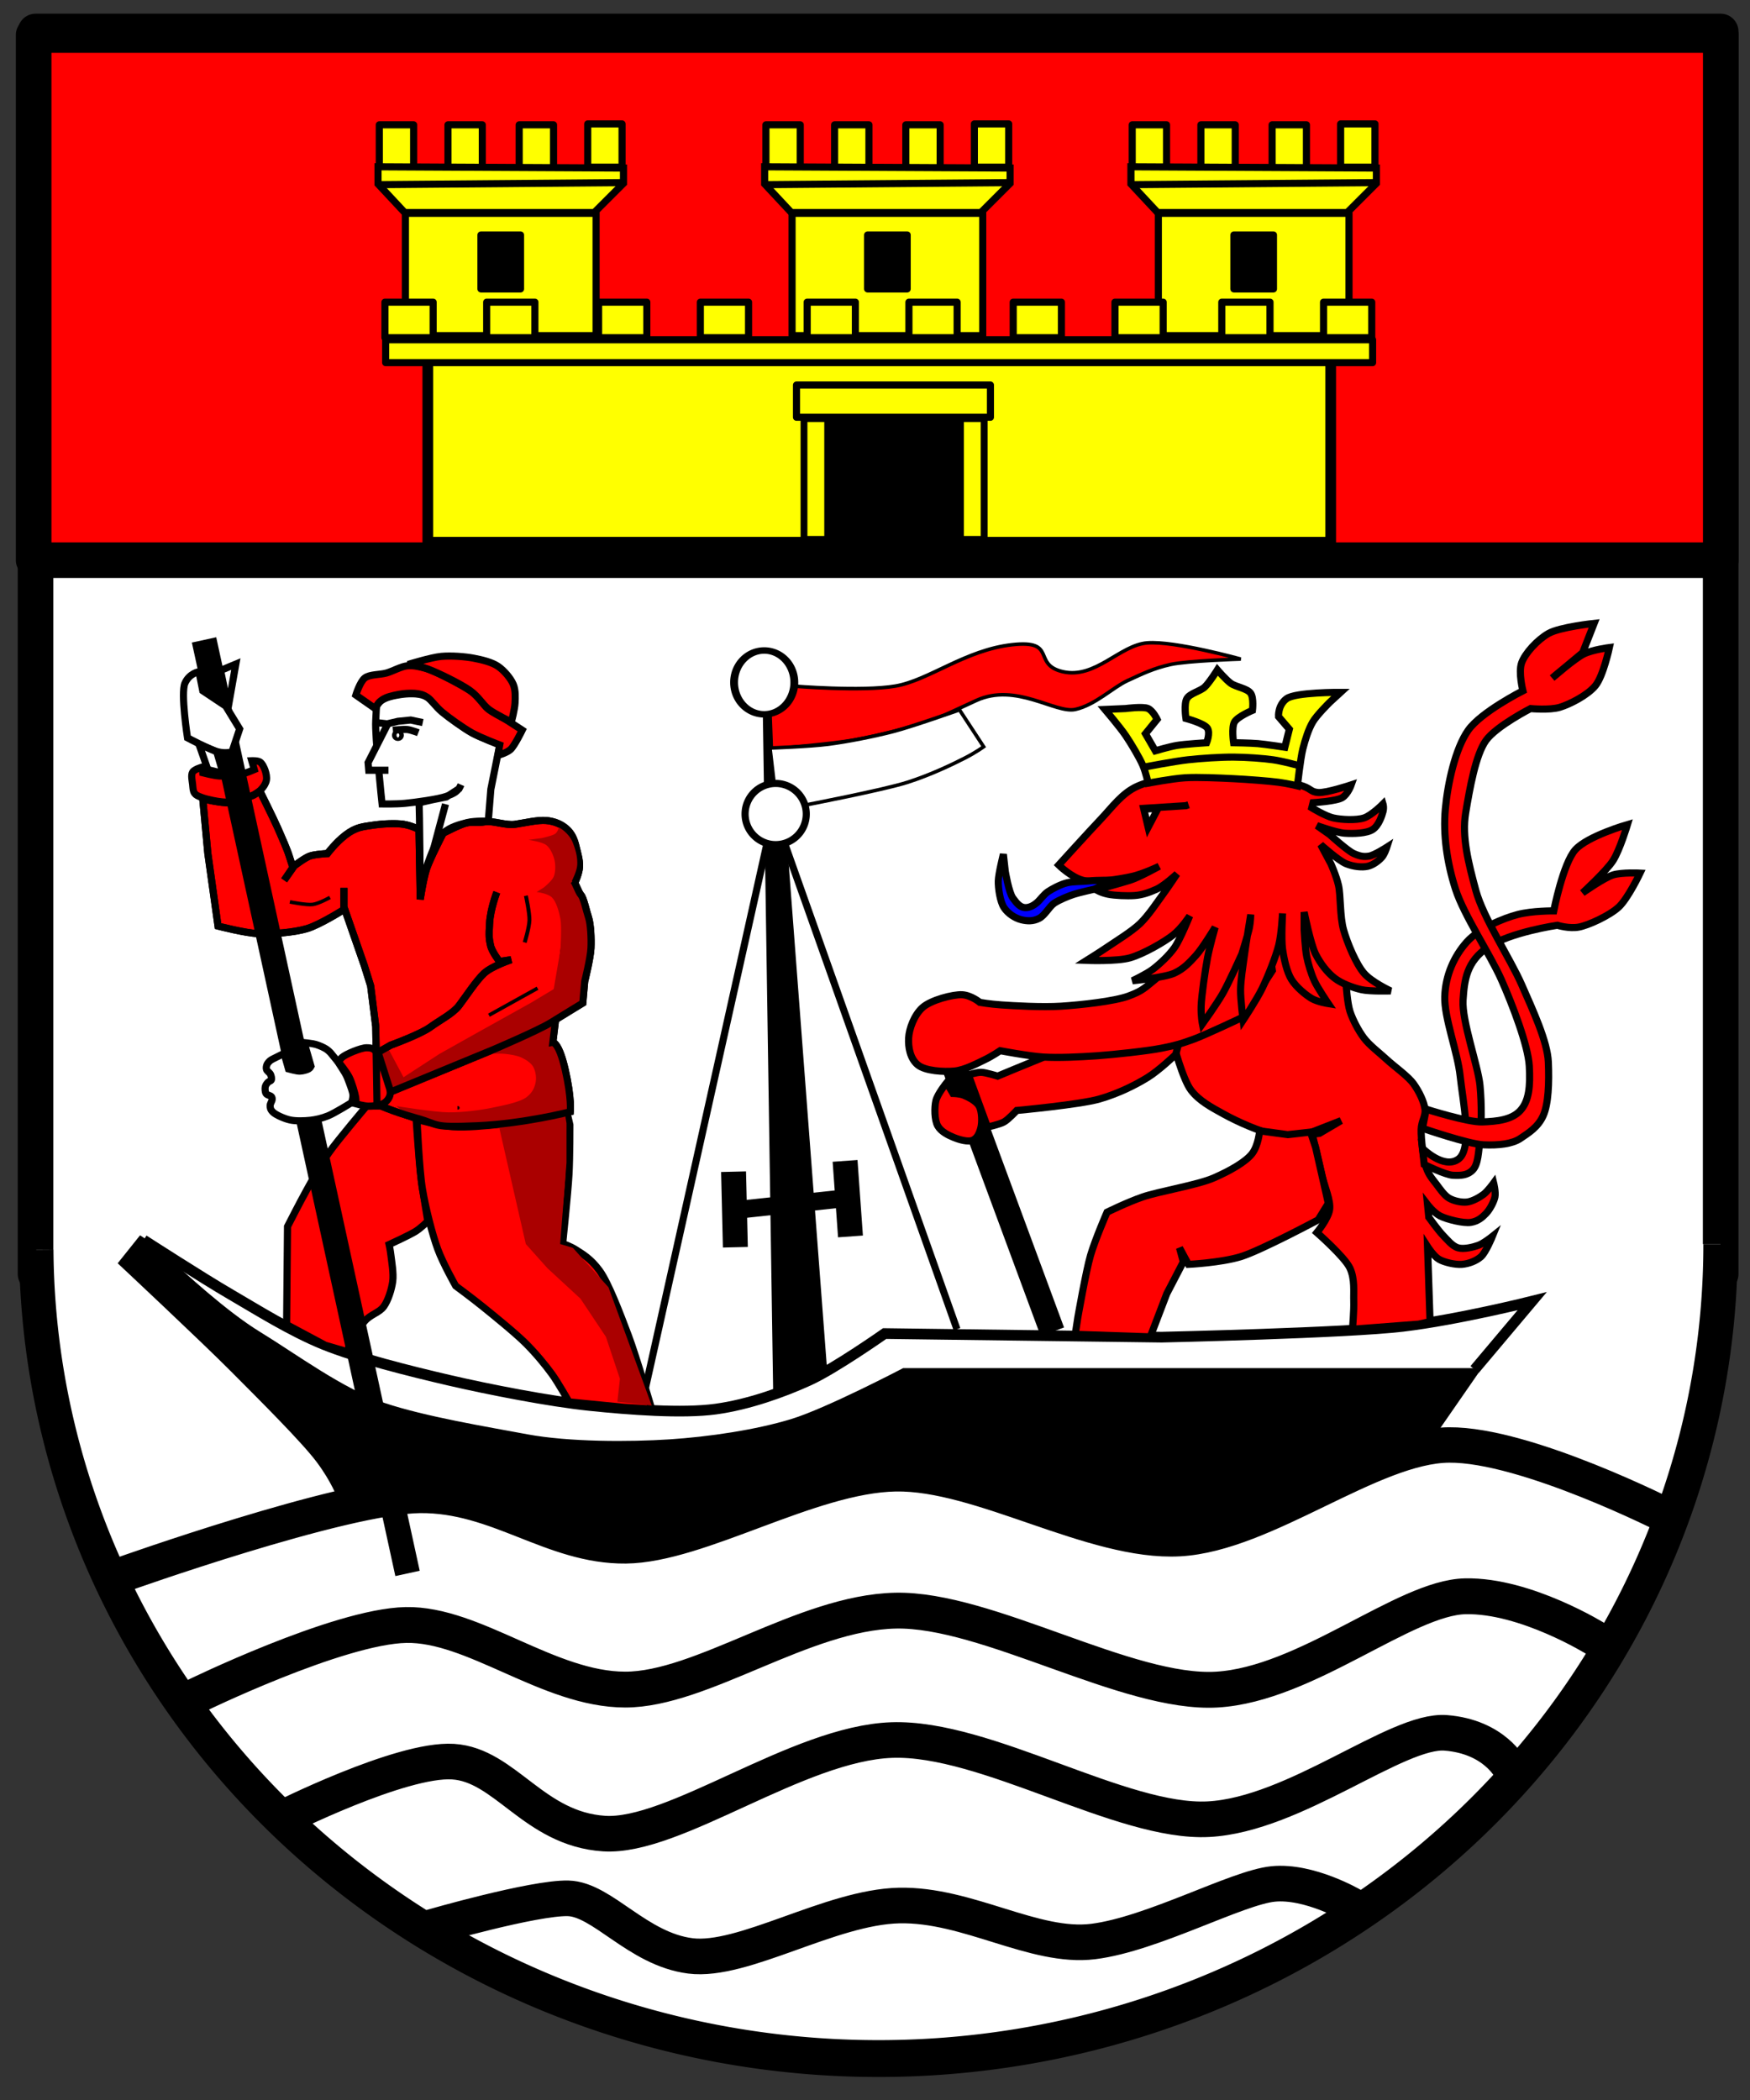 <?xml version="1.0" encoding="UTF-8" standalone="no"?>
<!-- Created with Inkscape (http://www.inkscape.org/) -->
<svg
   xmlns:dc="http://purl.org/dc/elements/1.1/"
   xmlns:cc="http://creativecommons.org/ns#"
   xmlns:rdf="http://www.w3.org/1999/02/22-rdf-syntax-ns#"
   xmlns:svg="http://www.w3.org/2000/svg"
   xmlns="http://www.w3.org/2000/svg"
   xmlns:sodipodi="http://sodipodi.sourceforge.net/DTD/sodipodi-0.dtd"
   xmlns:inkscape="http://www.inkscape.org/namespaces/inkscape"
   width="500"
   height="600"
   id="svg8678"
   sodipodi:version="0.32"
   inkscape:version="0.46"
   sodipodi:docname="coa-Cologne-Muelheim.svg"
   inkscape:output_extension="org.inkscape.output.svg.inkscape"
   inkscape:export-filename="C:\Users\vinom\Pictures\wp\köln\coa-Cologne-Muelheim.png"
   inkscape:export-xdpi="39.110001"
   inkscape:export-ydpi="39.110001"
   version="1.0">
  <rect width="100%" height="100%" fill="#333333" stroke="none"/>
  <defs
     id="defs8680">
    <inkscape:perspective
       sodipodi:type="inkscape:persp3d"
       inkscape:vp_x="0 : 526.18109 : 1"
       inkscape:vp_y="0 : 1000 : 0"
       inkscape:vp_z="744.09448 : 526.18109 : 1"
       inkscape:persp3d-origin="372.04724 : 350.78739 : 1"
       id="perspective8686" />
    <inkscape:perspective
       id="perspective8732"
       inkscape:persp3d-origin="372.04724 : 350.78739 : 1"
       inkscape:vp_z="744.09448 : 526.18109 : 1"
       inkscape:vp_y="0 : 1000 : 0"
       inkscape:vp_x="0 : 526.18109 : 1"
       sodipodi:type="inkscape:persp3d" />
    <inkscape:perspective
       id="perspective9366"
       inkscape:persp3d-origin="372.04724 : 350.78739 : 1"
       inkscape:vp_z="744.09448 : 526.18109 : 1"
       inkscape:vp_y="0 : 1000 : 0"
       inkscape:vp_x="0 : 526.18109 : 1"
       sodipodi:type="inkscape:persp3d" />
    <inkscape:perspective
       id="perspective9957"
       inkscape:persp3d-origin="372.04724 : 350.78739 : 1"
       inkscape:vp_z="744.09448 : 526.18109 : 1"
       inkscape:vp_y="0 : 1000 : 0"
       inkscape:vp_x="0 : 526.18109 : 1"
       sodipodi:type="inkscape:persp3d" />
  </defs>
  <sodipodi:namedview
     id="base"
     pagecolor="#ffffff"
     bordercolor="#666666"
     borderopacity="1.0"
     inkscape:pageopacity="0.0"
     inkscape:pageshadow="2"
     inkscape:zoom="0.49497474"
     inkscape:cx="389.31389"
     inkscape:cy="206.97886"
     inkscape:document-units="px"
     inkscape:current-layer="layer1"
     showgrid="false"
     inkscape:window-width="1024"
     inkscape:window-height="718"
     inkscape:window-x="-8"
     inkscape:window-y="-8" />
  <g
     inkscape:label="Ebene 1"
     inkscape:groupmode="layer"
     id="layer1">
    <rect
       style="opacity:1;fill:#ffffff;fill-opacity:1;stroke:#000000;stroke-width:10.175;stroke-linejoin:round;stroke-miterlimit:4;stroke-dasharray:none;stroke-dashoffset:0;stroke-opacity:1"
       id="rect8738"
       width="481.466"
       height="355.011"
       x="10.155"
       y="9" />
    <path
       sodipodi:type="arc"
       style="opacity:1;fill:#ffffff;fill-opacity:1;stroke:#000000;stroke-width:10.158;stroke-linejoin:round;stroke-miterlimit:4;stroke-dasharray:none;stroke-dashoffset:0;stroke-opacity:1"
       id="path9249"
       sodipodi:cx="377.14285"
       sodipodi:cy="785.2193"
       sodipodi:rx="248.57143"
       sodipodi:ry="224.28572"
       d="M 625.714,785.219 A 248.571,224.286 0 0 1 128.577,786.761"
       transform="matrix(0.968,0,0,1.037,-114.103,-458.824)"
       sodipodi:start="0"
       sodipodi:end="3.1347201"
       sodipodi:open="true" />
    <rect
       style="opacity:1;fill:#ff0000;fill-opacity:1;stroke:#000000;stroke-width:10.175;stroke-linejoin:round;stroke-miterlimit:4;stroke-dasharray:none;stroke-dashoffset:0;stroke-opacity:1"
       id="rect9372"
       width="482.031"
       height="150.056"
       x="9.616"
       y="9.989" />
    <path
       style="fill:none;fill-rule:evenodd;stroke:#000000;stroke-width:10.113;stroke-linecap:butt;stroke-linejoin:miter;stroke-miterlimit:4;stroke-dasharray:none;stroke-opacity:1"
       d="M 34.835,449.911 C 34.835,449.911 97.716,427.481 119.993,427.262 C 142.269,427.044 157.769,441.894 178.792,441.675 C 199.814,441.457 231.423,421.532 255.839,421.085 C 280.255,420.639 312.293,440.973 336.941,439.616 C 361.589,438.259 391.868,413.047 413.989,412.85 C 436.109,412.652 476.843,433.439 476.843,433.439"
       id="path9374"
       sodipodi:nodetypes="czzzzzc" />
    <path
       style="fill:none;fill-rule:evenodd;stroke:#000000;stroke-width:10.241;stroke-linecap:butt;stroke-linejoin:miter;stroke-miterlimit:4;stroke-dasharray:none;stroke-opacity:1"
       d="M 55.455,484.792 C 55.455,484.792 96.58,464.671 115.987,464.284 C 135.395,463.896 156.715,482.714 178.608,482.741 C 200.5,482.768 229.559,460.75 255.839,460.182 C 282.119,459.614 322.131,484.252 347.682,482.741 C 373.233,481.23 401.318,456.45 418.652,456.08 C 435.985,455.71 456.224,468.385 456.224,468.385 L 456.224,468.385"
       id="path9376"
       sodipodi:nodetypes="czzzzzcc" />
    <path
       style="fill:none;fill-rule:evenodd;stroke:#000000;stroke-width:10.175;stroke-linecap:butt;stroke-linejoin:miter;stroke-miterlimit:4;stroke-dasharray:none;stroke-opacity:1"
       d="M 80.088,519.77 C 80.088,519.77 114.478,502.407 129.422,503.325 C 144.366,504.243 152.491,522.571 172.589,523.881 C 192.686,525.191 227.875,498.092 254.811,497.158 C 281.748,496.225 320.478,521.057 345.256,519.77 C 370.034,518.483 399.132,493.996 413.09,495.103 C 427.048,496.21 431.59,505.381 431.59,505.381"
       id="path9378"
       sodipodi:nodetypes="czzzzzc" />
    <path
       style="fill:none;fill-rule:evenodd;stroke:#000000;stroke-width:10.175;stroke-linecap:butt;stroke-linejoin:miter;stroke-miterlimit:4;stroke-dasharray:none;stroke-opacity:1"
       d="M 123.255,550.603 C 123.255,550.603 152.517,542.142 162.311,542.381 C 172.105,542.62 182.142,556.913 197.255,558.825 C 212.368,560.738 237.199,544.882 256.867,544.437 C 276.535,543.991 295.503,556.819 312.367,554.714 C 329.231,552.61 353.397,539.296 363.756,538.27 C 374.116,537.244 386.368,544.437 386.368,544.437"
       id="path9380"
       sodipodi:nodetypes="czzzzzc" />
    <rect
       style="opacity:1;fill:#ffff00;fill-opacity:1;stroke:#000000;stroke-width:3.052;stroke-linejoin:round;stroke-miterlimit:4;stroke-dasharray:none;stroke-dashoffset:0;stroke-opacity:1"
       id="rect4855"
       width="257.974"
       height="52.417"
       x="122.227"
       y="102.49" />
    <rect
       style="fill:#000000;fill-opacity:1;stroke:#000000;stroke-width:2.05;stroke-linejoin:round;stroke-miterlimit:4;stroke-dasharray:none;stroke-dashoffset:0;stroke-opacity:1"
       id="rect9650"
       width="36.985"
       height="33.388"
       x="236.446"
       y="120.675" />
    <rect
       style="fill:#ffff00;fill-opacity:1;stroke:#000000;stroke-width:1.951;stroke-linejoin:round;stroke-miterlimit:4;stroke-dasharray:none;stroke-dashoffset:0;stroke-opacity:1"
       id="rect9652"
       width="6.765"
       height="34.515"
       x="229.716"
       y="119.597" />
    <rect
       y="119.597"
       x="274.425"
       height="34.515"
       width="6.765"
       id="rect9654"
       style="fill:#ffff00;fill-opacity:1;stroke:#000000;stroke-width:1.951;stroke-linejoin:round;stroke-miterlimit:4;stroke-dasharray:none;stroke-dashoffset:0;stroke-opacity:1" />
    <rect
       style="fill:#ffff00;fill-opacity:1;stroke:#000000;stroke-width:2.035;stroke-linejoin:round;stroke-miterlimit:4;stroke-dasharray:none;stroke-dashoffset:0;stroke-opacity:1"
       id="rect9604"
       width="55.408"
       height="9.202"
       x="227.572"
       y="110.01" />
    <rect
       y="60.947"
       x="330.955"
       height="34.945"
       width="54.473"
       id="rect9716"
       style="fill:#ffff00;fill-opacity:1;stroke:#000000;stroke-width:2.035;stroke-linejoin:round;stroke-miterlimit:4;stroke-dasharray:none;stroke-dashoffset:0;stroke-opacity:1" />
    <rect
       style="fill:#ffff00;fill-opacity:1;stroke:#000000;stroke-width:2.035;stroke-linejoin:round;stroke-miterlimit:4;stroke-dasharray:none;stroke-dashoffset:0;stroke-opacity:1"
       id="rect9658"
       width="281.98"
       height="6.541"
       x="110.187"
       y="97.073" />
    <rect
       style="fill:#ffff00;fill-opacity:1;stroke:#000000;stroke-width:2.035;stroke-linejoin:round;stroke-miterlimit:4;stroke-dasharray:none;stroke-dashoffset:0;stroke-opacity:1"
       id="rect9686"
       width="54.473"
       height="34.945"
       x="115.836"
       y="60.947" />
    <rect
       y="67.135"
       x="352.538"
       height="15.417"
       width="11.306"
       id="rect9718"
       style="fill:#000000;fill-opacity:1;stroke:#000000;stroke-width:2.035;stroke-linejoin:round;stroke-miterlimit:4;stroke-dasharray:none;stroke-dashoffset:0;stroke-opacity:1" />
    <rect
       y="86.331"
       x="378.154"
       height="10.16"
       width="13.772"
       id="rect9540"
       style="fill:#ffff00;fill-opacity:1;stroke:#000000;stroke-width:2.035;stroke-linejoin:round;stroke-miterlimit:4;stroke-dasharray:none;stroke-dashoffset:0;stroke-opacity:1" />
    <rect
       y="35.663"
       x="323.489"
       height="12.355"
       width="9.811"
       id="rect9720"
       style="fill:#ffff00;fill-opacity:1;stroke:#000000;stroke-width:2.035;stroke-linejoin:round;stroke-miterlimit:4;stroke-dasharray:none;stroke-dashoffset:0;stroke-opacity:1" />
    <rect
       style="fill:#ffff00;fill-opacity:1;stroke:#000000;stroke-width:2.035;stroke-linejoin:round;stroke-miterlimit:4;stroke-dasharray:none;stroke-dashoffset:0;stroke-opacity:1"
       id="rect9660"
       width="13.772"
       height="10.16"
       x="349.084"
       y="86.331" />
    <rect
       style="fill:#ffff00;fill-opacity:1;stroke:#000000;stroke-width:2.035;stroke-linejoin:round;stroke-miterlimit:4;stroke-dasharray:none;stroke-dashoffset:0;stroke-opacity:1"
       id="rect9722"
       width="9.811"
       height="12.355"
       x="383.038"
       y="35.406" />
    <rect
       style="fill:#ffff00;fill-opacity:1;stroke:#000000;stroke-width:2.035;stroke-linejoin:round;stroke-miterlimit:4;stroke-dasharray:none;stroke-dashoffset:0;stroke-opacity:1"
       id="rect9666"
       width="13.772"
       height="10.16"
       x="318.561"
       y="86.331" />
    <rect
       style="fill:#ffff00;fill-opacity:1;stroke:#000000;stroke-width:2.035;stroke-linejoin:round;stroke-miterlimit:4;stroke-dasharray:none;stroke-dashoffset:0;stroke-opacity:1"
       id="rect9732"
       width="54.473"
       height="34.945"
       x="226.302"
       y="60.947" />
    <rect
       y="86.331"
       x="289.49"
       height="10.16"
       width="13.772"
       id="rect9668"
       style="fill:#ffff00;fill-opacity:1;stroke:#000000;stroke-width:2.035;stroke-linejoin:round;stroke-miterlimit:4;stroke-dasharray:none;stroke-dashoffset:0;stroke-opacity:1" />
    <rect
       style="fill:#000000;fill-opacity:1;stroke:#000000;stroke-width:2.035;stroke-linejoin:round;stroke-miterlimit:4;stroke-dasharray:none;stroke-dashoffset:0;stroke-opacity:1"
       id="rect9734"
       width="11.306"
       height="15.417"
       x="247.886"
       y="67.135" />
    <rect
       style="fill:#ffff00;fill-opacity:1;stroke:#000000;stroke-width:2.035;stroke-linejoin:round;stroke-miterlimit:4;stroke-dasharray:none;stroke-dashoffset:0;stroke-opacity:1"
       id="rect9670"
       width="13.772"
       height="10.16"
       x="259.694"
       y="86.331" />
    <rect
       style="fill:#ffff00;fill-opacity:1;stroke:#000000;stroke-width:2.035;stroke-linejoin:round;stroke-miterlimit:4;stroke-dasharray:none;stroke-dashoffset:0;stroke-opacity:1"
       id="rect9736"
       width="9.811"
       height="12.355"
       x="218.836"
       y="35.663" />
    <rect
       y="86.331"
       x="230.623"
       height="10.16"
       width="13.772"
       id="rect9672"
       style="fill:#ffff00;fill-opacity:1;stroke:#000000;stroke-width:2.035;stroke-linejoin:round;stroke-miterlimit:4;stroke-dasharray:none;stroke-dashoffset:0;stroke-opacity:1" />
    <rect
       y="86.331"
       x="200.1"
       height="10.16"
       width="13.772"
       id="rect9674"
       style="fill:#ffff00;fill-opacity:1;stroke:#000000;stroke-width:2.035;stroke-linejoin:round;stroke-miterlimit:4;stroke-dasharray:none;stroke-dashoffset:0;stroke-opacity:1" />
    <rect
       style="fill:#ffff00;fill-opacity:1;stroke:#000000;stroke-width:2.035;stroke-linejoin:round;stroke-miterlimit:4;stroke-dasharray:none;stroke-dashoffset:0;stroke-opacity:1"
       id="rect9676"
       width="13.772"
       height="10.16"
       x="171.03"
       y="86.331" />
    <rect
       style="fill:#000000;fill-opacity:1;stroke:#000000;stroke-width:2.035;stroke-linejoin:round;stroke-miterlimit:4;stroke-dasharray:none;stroke-dashoffset:0;stroke-opacity:1"
       id="rect9688"
       width="11.306"
       height="15.417"
       x="137.419"
       y="67.135" />
    <rect
       y="86.331"
       x="139.053"
       height="10.16"
       width="13.772"
       id="rect9678"
       style="fill:#ffff00;fill-opacity:1;stroke:#000000;stroke-width:2.035;stroke-linejoin:round;stroke-miterlimit:4;stroke-dasharray:none;stroke-dashoffset:0;stroke-opacity:1" />
    <rect
       style="fill:#ffff00;fill-opacity:1;stroke:#000000;stroke-width:2.035;stroke-linejoin:round;stroke-miterlimit:4;stroke-dasharray:none;stroke-dashoffset:0;stroke-opacity:1"
       id="rect9704"
       width="9.811"
       height="12.355"
       x="108.37"
       y="35.663" />
    <rect
       style="fill:#ffff00;fill-opacity:1;stroke:#000000;stroke-width:2.035;stroke-linejoin:round;stroke-miterlimit:4;stroke-dasharray:none;stroke-dashoffset:0;stroke-opacity:1"
       id="rect9680"
       width="13.772"
       height="10.16"
       x="109.983"
       y="86.331" />
    <rect
       y="35.406"
       x="167.919"
       height="12.355"
       width="9.811"
       id="rect9706"
       style="fill:#ffff00;fill-opacity:1;stroke:#000000;stroke-width:2.035;stroke-linejoin:round;stroke-miterlimit:4;stroke-dasharray:none;stroke-dashoffset:0;stroke-opacity:1" />
    <rect
       y="35.663"
       x="127.992"
       height="12.355"
       width="9.811"
       id="rect9708"
       style="fill:#ffff00;fill-opacity:1;stroke:#000000;stroke-width:2.035;stroke-linejoin:round;stroke-miterlimit:4;stroke-dasharray:none;stroke-dashoffset:0;stroke-opacity:1" />
    <rect
       style="fill:#ffff00;fill-opacity:1;stroke:#000000;stroke-width:2.035;stroke-linejoin:round;stroke-miterlimit:4;stroke-dasharray:none;stroke-dashoffset:0;stroke-opacity:1"
       id="rect9710"
       width="9.811"
       height="12.355"
       x="148.341"
       y="35.663" />
    <path
       style="fill:#ffff00;fill-rule:evenodd;stroke:#000000;stroke-width:2.035;stroke-linecap:butt;stroke-linejoin:miter;stroke-miterlimit:4;stroke-dasharray:none;stroke-opacity:1"
       d="M 108.006,47.654 L 108.006,52.56 L 115.637,60.736 L 169.78,60.736 L 178.138,52.378 L 178.138,48.018 L 108.006,47.654 z"
       id="path9714"
       sodipodi:nodetypes="ccccccc" />
    <path
       style="fill:none;fill-rule:evenodd;stroke:#000000;stroke-width:2.035;stroke-linecap:butt;stroke-linejoin:miter;stroke-miterlimit:4;stroke-dasharray:none;stroke-opacity:1"
       d="M 108.192,52.762 L 177.844,52.174"
       id="path9692" />
    <rect
       style="fill:#ffff00;fill-opacity:1;stroke:#000000;stroke-width:2.035;stroke-linejoin:round;stroke-miterlimit:4;stroke-dasharray:none;stroke-dashoffset:0;stroke-opacity:1"
       id="rect9724"
       width="9.811"
       height="12.355"
       x="343.111"
       y="35.663" />
    <rect
       y="35.663"
       x="363.46"
       height="12.355"
       width="9.811"
       id="rect9726"
       style="fill:#ffff00;fill-opacity:1;stroke:#000000;stroke-width:2.035;stroke-linejoin:round;stroke-miterlimit:4;stroke-dasharray:none;stroke-dashoffset:0;stroke-opacity:1" />
    <path
       sodipodi:nodetypes="ccccccc"
       id="path9728"
       d="M 323.125,47.654 L 323.125,52.56 L 330.756,60.736 L 384.899,60.736 L 393.257,52.378 L 393.257,48.018 L 323.125,47.654 z"
       style="fill:#ffff00;fill-rule:evenodd;stroke:#000000;stroke-width:2.035;stroke-linecap:butt;stroke-linejoin:miter;stroke-miterlimit:4;stroke-dasharray:none;stroke-opacity:1" />
    <path
       id="path9730"
       d="M 323.311,52.762 L 392.963,52.174"
       style="fill:none;fill-rule:evenodd;stroke:#000000;stroke-width:2.035;stroke-linecap:butt;stroke-linejoin:miter;stroke-miterlimit:4;stroke-dasharray:none;stroke-opacity:1" />
    <rect
       y="35.406"
       x="278.386"
       height="12.355"
       width="9.811"
       id="rect9738"
       style="fill:#ffff00;fill-opacity:1;stroke:#000000;stroke-width:2.035;stroke-linejoin:round;stroke-miterlimit:4;stroke-dasharray:none;stroke-dashoffset:0;stroke-opacity:1" />
    <rect
       y="35.663"
       x="238.458"
       height="12.355"
       width="9.811"
       id="rect9740"
       style="fill:#ffff00;fill-opacity:1;stroke:#000000;stroke-width:2.035;stroke-linejoin:round;stroke-miterlimit:4;stroke-dasharray:none;stroke-dashoffset:0;stroke-opacity:1" />
    <rect
       style="fill:#ffff00;fill-opacity:1;stroke:#000000;stroke-width:2.035;stroke-linejoin:round;stroke-miterlimit:4;stroke-dasharray:none;stroke-dashoffset:0;stroke-opacity:1"
       id="rect9742"
       width="9.811"
       height="12.355"
       x="258.808"
       y="35.663" />
    <path
       style="fill:#ffff00;fill-rule:evenodd;stroke:#000000;stroke-width:2.035;stroke-linecap:butt;stroke-linejoin:miter;stroke-miterlimit:4;stroke-dasharray:none;stroke-opacity:1"
       d="M 218.473,47.654 L 218.473,52.56 L 226.104,60.736 L 280.247,60.736 L 288.604,52.378 L 288.604,48.018 L 218.473,47.654 z"
       id="path9744"
       sodipodi:nodetypes="ccccccc" />
    <path
       style="fill:none;fill-rule:evenodd;stroke:#000000;stroke-width:2.035;stroke-linecap:butt;stroke-linejoin:miter;stroke-miterlimit:4;stroke-dasharray:none;stroke-opacity:1"
       d="M 218.659,52.762 L 288.31,52.174"
       id="path9746" />
    <path
       style="fill:none;fill-rule:evenodd;stroke:#000000;stroke-width:2.035;stroke-linecap:butt;stroke-linejoin:miter;stroke-miterlimit:4;stroke-dasharray:none;stroke-opacity:1"
       d="M 183.298,401.583 L 221.089,232.249 L 273.415,379.78 L 273.415,379.78 L 273.415,379.78"
       id="path9963" />
    <path
       style="fill:#000000;fill-rule:evenodd;stroke:#000000;stroke-width:1.017px;stroke-linecap:butt;stroke-linejoin:miter;stroke-opacity:1"
       d="M 218.325,194.99 L 221.408,397.463 L 235.797,391.297 L 220.894,194.99 L 218.325,194.99 z"
       id="path9856" />
    <path
       style="fill:#000000;fill-rule:evenodd;stroke:#000000;stroke-width:1.017px;stroke-linecap:butt;stroke-linejoin:miter;stroke-opacity:1"
       d="M 409.318,410.304 L 422.4,391.408 L 258.154,391.408 C 258.154,391.408 236.291,402.86 226.176,405.943 C 216.062,409.026 202.682,411.019 191.292,411.757 C 179.903,412.496 162.496,412.525 150.594,410.304 C 138.692,408.083 121.492,405.262 109.72,401.333 C 97.947,397.404 84.107,387.131 74.16,381.057 C 64.214,374.984 52.341,363.858 47.395,359.431 C 42.449,355.004 40.128,353.617 40.128,353.617 L 34.314,360.885 C 34.314,360.885 57.808,382.88 66.291,391.408 C 74.774,399.937 86.738,411.823 91,417.571 C 95.262,423.32 96.814,427.746 96.814,427.746 L 124.431,426.292 L 172.397,442.281 L 233.444,426.292 L 256.7,420.478 L 291.584,429.199 L 327.922,440.827 L 355.538,436.467 L 391.876,419.025 L 409.318,410.304 z"
       id="path9848"
       sodipodi:nodetypes="ccczzzzzzcczzcccccccccc" />
    <path
       style="fill:none;fill-rule:evenodd;stroke:#000000;stroke-width:3.052;stroke-linecap:butt;stroke-linejoin:miter;stroke-miterlimit:4;stroke-dasharray:none;stroke-opacity:1"
       d="M 421.312,391.297 L 437.757,371.769 C 437.757,371.769 416.638,377.074 400.757,378.963 C 384.875,380.853 331.895,382.047 331.895,382.047 L 252.756,381.019 C 252.756,381.019 238.457,391.071 231.172,394.38 C 223.887,397.689 213.955,401.312 204.45,402.602 C 194.945,403.893 179.923,402.759 168.477,401.575 C 157.032,400.391 139.811,397.029 128.394,394.38 C 116.977,391.732 101.837,387.93 92.421,384.102 C 83.006,380.274 73.408,374.192 65.699,369.713 C 57.99,365.235 41.032,354.297 41.032,354.297 L 41.032,354.297 L 41.032,354.297"
       id="path9850"
       sodipodi:nodetypes="cczcczzzzzzccc" />
    <path
       style="fill:#ff0000;fill-rule:evenodd;stroke:#000000;stroke-width:1.017px;stroke-linecap:butt;stroke-linejoin:miter;stroke-opacity:1"
       d="M 226.547,196.018 C 226.547,196.018 246.27,197.661 255.839,196.018 C 265.408,194.375 275.848,185.666 289.242,184.198 C 302.196,182.779 294.807,189.852 303.631,191.907 C 312.943,194.075 319.913,184.303 327.784,183.684 C 335.655,183.066 354.506,188.309 354.506,188.309 C 354.506,188.309 339.338,188.773 334.465,189.851 C 329.591,190.929 326.245,192.582 322.131,194.476 C 318.017,196.37 312.892,201.453 307.228,202.698 C 301.565,203.944 290.291,194.95 278.964,200.129 C 267.771,205.247 269.813,204.531 264.575,206.296 C 259.338,208.06 250.66,210.249 244.02,211.435 C 237.38,212.62 220.381,214.004 220.381,214.004 L 219.867,200.129 L 226.547,196.018 z"
       id="path9858"
       sodipodi:nodetypes="czzzzczzzzzzccc" />
    <path
       style="fill:#ffffff;fill-rule:evenodd;stroke:#000000;stroke-width:1.017px;stroke-linecap:butt;stroke-linejoin:miter;stroke-opacity:1"
       d="M 229.81,230.069 C 229.81,230.069 252.399,225.714 259.244,223.528 C 266.088,221.343 272.372,218.262 275.596,216.624 C 278.819,214.987 281.046,213.354 281.046,213.354 L 274.142,202.816 C 274.142,202.816 260.873,207.528 255.247,208.993 C 249.62,210.459 242.015,211.937 236.714,212.627 C 231.414,213.317 219.999,213.717 219.999,213.717 L 221.453,226.072 L 229.81,230.069 z"
       id="path9860"
       sodipodi:nodetypes="czzcczzccc" />
    <path
       sodipodi:type="arc"
       style="opacity:1;fill:#ffffff;fill-opacity:1;stroke:#000000;stroke-width:1.842;stroke-linejoin:round;stroke-miterlimit:4;stroke-dasharray:none;stroke-dashoffset:0;stroke-opacity:1"
       id="path9852"
       sodipodi:cx="349.51279"
       sodipodi:cy="407.88486"
       sodipodi:rx="7.0710678"
       sodipodi:ry="9.0913725"
       d="M 356.584,407.885 A 7.071,9.091 0 1 1 342.442,407.885 A 7.071,9.091 0 1 1 356.584,407.885 z"
       transform="matrix(1.217,0,0,1.003,-207.013,-214.134)" />
    <path
       style="fill:#ff0000;fill-rule:evenodd;stroke:#000000;stroke-width:2.035;stroke-linecap:butt;stroke-linejoin:miter;stroke-miterlimit:4;stroke-dasharray:none;stroke-opacity:1"
       d="M 104.755,316.012 C 104.755,316.012 96.511,325.712 93.963,329.373 C 91.415,333.033 89.31,337.001 87.54,340.165 C 85.769,343.328 82.144,350.442 82.144,350.442 L 81.887,378.449 L 92.935,384.359 L 99.102,386.158 C 99.102,386.158 102.557,379.32 104.241,377.422 C 105.925,375.523 108.36,375.057 109.637,373.311 C 110.914,371.564 111.897,368.361 112.206,366.116 C 112.516,363.871 111.878,360.243 111.692,358.665 C 111.507,357.086 111.179,355.581 111.179,355.581 C 111.179,355.581 117.26,352.8 118.887,351.727 C 120.514,350.654 122.227,348.901 122.227,348.901 C 122.227,348.901 120.686,339.935 120.172,335.539 C 119.657,331.144 118.887,319.609 118.887,319.609 L 109.123,316.012 L 104.755,316.012 z"
       id="path9971"
       sodipodi:nodetypes="czzcccczzzzczczccc" />
    <path
       style="fill:#ff0000;fill-rule:evenodd;stroke:#000000;stroke-width:2.035;stroke-linecap:butt;stroke-linejoin:miter;stroke-miterlimit:4;stroke-dasharray:none;stroke-opacity:1"
       d="M 57.751,227.889 C 56.462,227.403 56.022,227.24 55.571,226.617 C 55.12,225.994 55.122,224.976 55.026,224.073 C 54.93,223.17 54.521,221.463 55.026,220.621 C 55.531,219.78 57.751,219.168 57.751,219.168 L 57.933,220.803 C 57.933,220.803 61.065,221.61 62.657,221.711 C 64.249,221.813 66.964,221.651 68.471,221.348 C 69.978,221.045 72.65,219.895 72.65,219.895 L 71.923,217.351 C 71.923,217.351 73.64,217.286 74.285,217.714 C 74.93,218.143 75.455,219.269 75.739,220.076 C 76.022,220.883 76.291,222.087 76.102,222.983 C 75.913,223.88 75.345,224.841 74.467,225.709 C 73.589,226.576 71.651,227.703 70.106,228.252 C 68.561,228.802 66.174,229.196 64.292,229.161 C 62.41,229.126 59.041,228.374 57.751,227.889 z"
       id="path10033"
       sodipodi:nodetypes="czzzcczzcczzzzzzz" />
    <path
       style="fill:#ff0000;fill-rule:evenodd;stroke:#000000;stroke-width:2.035;stroke-linecap:butt;stroke-linejoin:miter;stroke-miterlimit:4;stroke-dasharray:none;stroke-opacity:1"
       d="M 157.95,297.859 C 157.95,297.859 159.653,297.629 161.495,305.651 C 163.36,313.771 162.949,317.643 162.949,317.643 C 162.949,317.643 149.763,321.042 136.422,321.64 C 123.049,322.239 125.898,321.377 118.98,319.46 C 111.587,317.411 107.716,315.463 107.716,315.463 L 107.352,293.297 L 105.899,281.669 L 104.082,275.855 L 98.268,259.139 L 98.268,253.689 L 98.268,259.866 C 98.268,259.866 91.43,264.208 87.73,265.317 C 84.03,266.425 77.776,266.925 73.922,266.77 C 70.068,266.615 62.294,264.59 62.294,264.59 L 59.387,243.877 L 57.933,228.252 C 57.933,228.252 63.329,229.526 65.564,229.342 C 67.799,229.159 72.468,227.162 72.468,227.162 L 74.285,226.072 C 74.285,226.072 78.154,233.846 79.372,236.61 C 80.591,239.374 82.099,242.805 82.643,244.604 C 83.186,246.403 83.733,247.875 83.733,247.875 L 81.189,251.508 L 83.915,247.511 C 83.915,247.511 86.976,245.154 88.457,244.604 C 89.938,244.054 93.544,243.877 93.544,243.877 C 93.544,243.877 95.885,240.75 98.719,238.577 C 101.718,236.278 103.705,236.204 106.457,235.777 C 109.208,235.35 113.16,235.165 115.347,235.52 C 117.534,235.875 119.707,236.973 119.707,236.973 L 120.07,256.959 C 120.07,256.959 120.938,251.104 121.887,248.238 C 122.837,245.372 126.611,238.063 126.611,238.063 C 126.611,238.063 131.314,235.611 133.152,235.156 C 134.99,234.702 136.454,235.173 138.603,234.793 C 140.751,234.413 144.498,235.898 147.142,235.52 C 149.786,235.142 153.616,234.214 156.045,234.43 C 158.473,234.646 160.397,235.499 161.859,236.792 C 163.321,238.084 164.071,239.691 164.584,241.879 C 165.097,244.067 165.869,246.306 165.493,248.42 C 165.116,250.534 164.039,252.598 164.039,252.598 L 163.312,253.689 L 157.95,297.859 z"
       id="path9870"
       sodipodi:nodetypes="czczzccccccczzccczcczzccczczzzcczczzzzzzzccc" />
    <path
       style="fill:#ff0000;fill-rule:evenodd;stroke:#000000;stroke-width:2.035;stroke-linecap:butt;stroke-linejoin:miter;stroke-miterlimit:4;stroke-dasharray:none;stroke-opacity:1"
       d="M 141.942,254.934 C 141.942,254.934 140.126,259.667 139.887,263.67 C 139.647,267.68 139.763,268.314 140.144,270.094 C 140.539,271.942 142.713,274.719 142.713,274.719 L 146.053,274.205 C 146.053,274.205 140.589,276.007 138.345,278.059 C 136.101,280.11 132.919,284.993 131.15,287.309 C 129.382,289.625 125.774,291.402 122.928,293.476 C 120.083,295.549 111.623,298.615 111.623,298.615 L 108.025,300.67 L 111.623,311.976 L 140.914,299.899 C 140.914,299.899 153.734,294.437 157.359,292.191 C 160.983,289.945 166.515,286.582 166.515,286.582 L 167.061,280.39 C 167.061,280.39 168.701,273.827 168.846,270.958 C 168.991,268.089 168.766,263.961 168.151,262.115 C 167.535,260.27 166.775,256.579 166.002,255.717 C 165.228,254.856 164.458,252.269 163.783,251.593"
       id="path9862"
       sodipodi:nodetypes="czzcczzzcccczcczzzc" />
    <path
       style="fill:none;fill-rule:evenodd;stroke:#000000;stroke-width:1.116px;stroke-linecap:butt;stroke-linejoin:miter;stroke-opacity:1"
       d="M 150.255,255.918 C 150.255,255.918 151.34,260.881 151.272,262.943 C 151.204,265.004 149.916,269.265 149.916,269.265"
       id="path9866"
       sodipodi:nodetypes="czc" />
    <path
       style="fill:none;fill-rule:evenodd;stroke:#000000;stroke-width:1.017px;stroke-linecap:butt;stroke-linejoin:miter;stroke-opacity:1"
       d="M 139.7,290.06 L 153.575,282.352"
       id="path9868" />
    <path
       style="fill:none;fill-rule:evenodd;stroke:#000000;stroke-width:1.017px;stroke-linecap:butt;stroke-linejoin:miter;stroke-opacity:1"
       d="M 82.824,257.686 C 82.824,257.686 87.6,258.658 89.365,258.413 C 91.13,258.167 94.271,256.414 94.271,256.414"
       id="path9872"
       sodipodi:nodetypes="czc" />
    <path
       style="fill:#ffffff;fill-rule:evenodd;stroke:#000000;stroke-width:2.035;stroke-linecap:butt;stroke-linejoin:miter;stroke-miterlimit:4;stroke-dasharray:none;stroke-opacity:1"
       d="M 120.07,256.232 C 120.07,256.232 119.908,229.722 119.707,229.524 C 119.435,229.257 127.52,227.707 127.52,227.707 L 131.153,225.345 L 131.699,224.255 C 131.699,224.255 131.381,225.123 130.79,225.709 C 130.199,226.294 129.743,226.712 127.52,227.526 C 125.296,228.339 118.472,229.274 115.71,229.524 C 112.947,229.774 109.169,229.706 109.169,229.706 C 109.169,229.706 107.072,210.283 107.352,205.905 C 107.633,201.526 107.289,201.97 108.442,200.636 C 109.596,199.301 112.466,198.75 114.438,198.455 C 116.41,198.161 119.308,197.993 121.342,198.819 C 123.377,199.645 125.145,202.314 127.156,203.906 C 129.168,205.498 132.578,208.123 134.787,209.357 C 136.996,210.591 141.691,212.264 141.691,212.264 L 142.782,212.809 L 140.238,225.527 L 139.511,234.611 C 139.511,234.611 135.674,234.498 133.697,234.975 C 131.721,235.452 128.558,236.217 126.611,238.063 C 124.665,239.91 123.043,244.396 122.069,247.148 C 121.095,249.899 120.07,256.232 120.07,256.232 z"
       id="path9874"
       sodipodi:nodetypes="czccczzzczzzzzzcccczzzc" />
    <path
       style="fill:#ffffff;fill-rule:evenodd;stroke:#000000;stroke-width:2.035;stroke-linecap:butt;stroke-linejoin:miter;stroke-miterlimit:4;stroke-dasharray:none;stroke-opacity:1"
       d="M 110.804,206.813 L 105.172,217.896 L 105.354,220.076 L 110.986,220.076"
       id="path9878" />
    <path
       style="fill:none;fill-rule:evenodd;stroke:#000000;stroke-width:2.035;stroke-linecap:butt;stroke-linejoin:miter;stroke-miterlimit:4;stroke-dasharray:none;stroke-opacity:1"
       d="M 107.534,206.45 L 110.623,206.813 L 113.711,206.086 L 117.345,205.723 L 120.797,206.45"
       id="path9880" />
    <path
       style="fill:none;fill-rule:evenodd;stroke:#000000;stroke-width:2.035;stroke-linecap:butt;stroke-linejoin:miter;stroke-miterlimit:4;stroke-dasharray:none;stroke-opacity:1"
       d="M 127.283,229.761 L 123.577,243.641"
       id="path9882" />
    <path
       sodipodi:type="arc"
       style="opacity:1;fill:#ffffff;fill-opacity:1;stroke:#000000;stroke-width:1;stroke-linejoin:round;stroke-miterlimit:4;stroke-dasharray:none;stroke-dashoffset:0;stroke-opacity:1"
       id="path9886"
       sodipodi:cx="245.625"
       sodipodi:cy="423.16574"
       sodipodi:rx="0.8035714"
       sodipodi:ry="1.1607143"
       d="M 246.429,423.166 A 0.804,1.161 0 1 1 244.821,423.166 A 0.804,1.161 0 1 1 246.429,423.166 z"
       transform="matrix(1.292,0,0,0.973,-203.659,-201.66)" />
    <path
       style="fill:none;fill-rule:evenodd;stroke:#000000;stroke-width:2.035;stroke-linecap:butt;stroke-linejoin:miter;stroke-miterlimit:4;stroke-dasharray:none;stroke-opacity:1"
       d="M 112.258,208.63 C 112.258,208.63 115.335,208.314 116.437,208.448 C 117.539,208.583 119.525,209.357 119.525,209.357"
       id="path9888"
       sodipodi:nodetypes="czc" />
    <path
       style="fill:#ff0000;fill-rule:evenodd;stroke:#000000;stroke-width:2.035;stroke-linecap:butt;stroke-linejoin:miter;stroke-miterlimit:4;stroke-dasharray:none;stroke-opacity:1"
       d="M 107.196,202.441 L 101.672,198.587 C 101.672,198.587 102.833,194.789 104.241,193.705 C 105.649,192.622 108.594,192.814 110.408,192.292 C 112.222,191.77 114.63,190.412 116.317,190.237 C 118.005,190.061 119.647,190.423 121.328,190.879 C 123.009,191.335 125.13,192.321 127.366,193.448 C 129.603,194.576 134.37,197.116 136.102,198.587 C 137.835,200.058 138.009,201.32 139.314,202.441 C 140.619,203.563 143.356,204.854 144.838,205.782 C 146.321,206.709 149.207,208.608 149.207,208.608 C 149.207,208.608 147.03,213.089 145.866,214.133 C 144.702,215.176 142.269,215.803 142.269,215.803 L 142.783,212.848 C 142.783,212.848 137.308,210.771 134.818,209.379 C 132.327,207.987 128.217,205.042 126.338,203.469 C 124.46,201.897 123.217,199.954 122.099,199.23 C 120.98,198.505 120.452,198.395 119.401,198.202 C 118.349,198.008 116.54,198.041 115.161,198.202 C 113.782,198.363 111.309,198.901 110.279,199.358 C 109.249,199.815 108.684,200.287 108.224,200.771 C 107.763,201.256 107.196,202.441 107.196,202.441 z"
       id="path9890"
       sodipodi:nodetypes="cczzzzzzzzczcczzzzzzzc" />
    <path
       style="fill:#ff0000;fill-rule:evenodd;stroke:#000000;stroke-width:2.035;stroke-linecap:butt;stroke-linejoin:miter;stroke-miterlimit:4;stroke-dasharray:none;stroke-opacity:1"
       d="M 116.574,189.851 C 116.574,189.851 123.236,187.8 126.081,187.539 C 128.927,187.277 132.889,187.586 135.331,188.053 C 137.774,188.519 140.522,189.185 142.269,190.365 C 144.016,191.545 145.927,193.823 146.637,195.504 C 147.347,197.185 147.227,199.265 147.151,200.9 C 147.075,202.535 146.123,206.296 146.123,206.296 C 146.123,206.296 141.493,204.056 139.7,202.698 C 137.906,201.341 136.874,199.172 134.304,197.303 C 131.733,195.433 124.957,192.125 122.227,191.136 C 119.498,190.146 116.574,189.851 116.574,189.851 z"
       id="path9892"
       sodipodi:nodetypes="czzzzzczzzc" />
    <path
       style="fill:none;fill-rule:evenodd;stroke:#000000;stroke-width:7.122;stroke-linecap:butt;stroke-linejoin:miter;stroke-miterlimit:4;stroke-dasharray:none;stroke-opacity:1"
       d="M 58.297,182.83 L 116.437,449.548"
       id="path9894" />
    <path
       style="fill:#ff0000;fill-rule:evenodd;stroke:#000000;stroke-width:2.035;stroke-linecap:butt;stroke-linejoin:miter;stroke-miterlimit:4;stroke-dasharray:none;stroke-opacity:1"
       d="M 107.575,300.505 C 106.643,299.679 106.344,299.368 104.727,299.362 C 103.111,299.356 98.751,301.198 97.738,302.105 C 96.724,303.012 96.961,303.705 96.961,303.705 C 96.961,303.705 99.079,306.34 99.809,307.819 C 100.539,309.298 101.442,312.38 101.621,313.533 C 101.8,314.687 101.621,315.362 101.621,315.362 C 101.621,315.362 104.057,316.034 105.245,316.048 C 106.433,316.061 108.48,315.819 109.387,315.362 C 110.295,314.905 110.868,314.216 111.199,313.533 C 111.531,312.85 111.558,312.31 111.458,311.019 C 111.359,309.729 110.507,306.656 109.905,305.076 C 109.302,303.497 108.507,301.331 107.575,300.505 z"
       id="path9965"
       sodipodi:nodetypes="czzczzczzzzzz" />
    <path
       style="fill:#ffffff;fill-rule:evenodd;stroke:#000000;stroke-width:2.035;stroke-linecap:butt;stroke-linejoin:miter;stroke-miterlimit:4;stroke-dasharray:none;stroke-opacity:1"
       d="M 100.466,315.034 C 100.466,315.034 95.517,318.104 93.722,318.812 C 91.926,319.52 90.319,319.893 88.667,320.081 C 87.015,320.27 84.447,320.348 82.808,319.976 C 81.169,319.604 78.75,318.513 77.983,317.754 C 77.217,316.994 77.212,316.527 77.179,315.955 C 77.146,315.383 77.744,314.569 77.753,314.157 C 77.763,313.745 77.763,313.611 77.524,313.31 C 77.284,313.009 76.346,312.925 76.03,312.464 C 75.715,312.002 75.681,310.965 75.8,310.453 C 75.92,309.941 76.331,309.467 76.605,309.184 C 76.878,308.901 77.356,308.917 77.524,308.549 C 77.691,308.181 77.503,307.424 77.294,306.962 C 77.085,306.5 76.29,306.034 76.145,305.587 C 76,305.139 76.101,304.608 76.26,304.211 C 76.419,303.814 76.784,303.38 77.179,303.047 C 77.574,302.714 78.317,302.398 78.902,302.095 C 79.487,301.792 81.166,300.962 81.166,300.962 L 82.43,305.406 C 82.43,305.406 84.76,306.063 85.646,306.041 C 86.532,306.018 87.707,305.678 88.174,305.406 C 88.64,305.134 88.863,304.665 88.863,304.665 L 86.91,297.894 C 86.91,297.894 89.183,298.121 90.16,298.392 C 91.138,298.663 92.541,299.28 93.262,299.767 C 93.983,300.255 94.527,300.854 94.985,301.46 C 95.444,302.066 96.13,302.792 96.655,303.563 C 97.18,304.335 98.015,305.686 98.547,306.539 C 99.078,307.391 99.46,308.443 99.81,309.395 C 100.16,310.348 100.807,312.005 100.844,312.887 C 100.882,313.768 100.466,315.034 100.466,315.034 z"
       id="path9967"
       sodipodi:nodetypes="czzzzzzzzzzzzzzzzcczzcczzzzzzzc" />
    <path
       style="fill:#ff0000;fill-rule:evenodd;stroke:#000000;stroke-width:2.035;stroke-linecap:butt;stroke-linejoin:miter;stroke-miterlimit:4;stroke-dasharray:none;stroke-opacity:1"
       d="M 119.144,319.866 C 119.144,319.866 119.769,334.085 120.686,339.651 C 121.602,345.217 123.532,352.714 125.054,356.866 C 126.575,361.018 130.193,367.401 130.193,367.401 C 130.193,367.401 134.877,370.863 137.901,373.311 C 140.924,375.758 147.297,380.906 150.234,383.845 C 153.172,386.785 155.85,390.054 157.686,392.581 C 159.521,395.109 162.568,400.547 162.568,400.547 L 178.241,402.088 L 186.207,402.602 C 186.207,402.602 181.78,387.472 179.526,381.533 C 177.273,375.594 173.89,366.561 171.304,363.033 C 168.718,359.504 166.276,358.206 164.623,357.123 C 162.971,356.039 160.769,355.324 160.769,355.324 C 160.769,355.324 162.29,340.632 162.568,335.539 C 162.845,330.447 162.825,321.407 162.825,321.407 L 162.054,318.067 C 162.054,318.067 148.46,320.609 143.554,321.151 C 138.647,321.692 133.107,322.185 129.422,321.921 C 125.736,321.658 119.144,319.866 119.144,319.866 z"
       id="path9969"
       sodipodi:nodetypes="czzczzzccczzzczcczzc" />
    <path
       style="fill:#aa0000;fill-rule:evenodd;stroke:none;stroke-width:1px;stroke-linecap:butt;stroke-linejoin:miter;stroke-opacity:1"
       d="M 142.6,322.003 L 150.231,355.434 L 156.408,362.338 L 165.856,371.059 L 173.123,381.96 L 177.121,393.952 L 176.394,400.493 L 186.205,401.583 L 173.85,367.789 L 163.676,356.524 L 160.042,355.434 L 161.859,332.178 L 161.859,320.913 L 161.495,318.733 L 142.6,322.003 z"
       id="path10003" />
    <path
       style="fill:none;fill-rule:evenodd;stroke:#000000;stroke-width:1.017px;stroke-linecap:butt;stroke-linejoin:miter;stroke-opacity:1"
       d="M 130.706,316.525 C 130.792,316.525 130.878,316.525 130.706,316.525 z"
       id="path10007" />
    <path
       style="fill:#aa0000;fill-rule:evenodd;stroke:none;stroke-width:1px;stroke-linecap:butt;stroke-linejoin:miter;stroke-opacity:1"
       d="M 113.234,316.012 C 113.234,316.012 124.025,317.777 128.137,317.81 C 132.249,317.844 137.107,317.211 140.47,316.525 C 143.834,315.84 148.661,314.889 150.491,313.442 C 152.322,311.996 152.808,310.477 153.061,309.074 C 153.314,307.671 152.962,305.816 152.29,304.706 C 151.617,303.596 150.166,302.705 148.95,302.137 C 147.733,301.568 145.797,301.27 144.325,301.109 C 142.852,300.947 139.186,301.109 139.186,301.109 L 154.345,294.171 L 158.97,291.859 L 157.943,297.511 L 160.255,301.623 L 162.054,309.331 L 162.825,317.296 L 142.012,321.407 L 129.936,321.921 L 117.088,319.095 L 113.234,316.012 z"
       id="path10011"
       sodipodi:nodetypes="czzzzzzzccccccccccc" />
    <path
       sodipodi:nodetypes="czczzccccccczzccczcczzccczczzzcczczzzzzzzccc"
       id="path4749"
       d="M 157.95,297.859 C 157.95,297.859 159.653,297.629 161.495,305.651 C 163.36,313.771 162.949,317.643 162.949,317.643 C 162.949,317.643 149.763,321.042 136.422,321.64 C 123.049,322.239 125.898,321.377 118.98,319.46 C 111.587,317.411 107.716,315.463 107.716,315.463 L 107.352,293.297 L 105.899,281.669 L 104.082,275.855 L 98.268,259.139 L 98.268,253.689 L 98.268,259.866 C 98.268,259.866 91.43,264.208 87.73,265.317 C 84.03,266.425 77.776,266.925 73.922,266.77 C 70.068,266.615 62.294,264.59 62.294,264.59 L 59.387,243.877 L 57.933,228.252 C 57.933,228.252 63.329,229.526 65.564,229.342 C 67.799,229.159 72.468,227.162 72.468,227.162 L 74.285,226.072 C 74.285,226.072 78.154,233.846 79.372,236.61 C 80.591,239.374 82.099,242.805 82.643,244.604 C 83.186,246.403 83.733,247.875 83.733,247.875 L 81.189,251.508 L 83.915,247.511 C 83.915,247.511 86.976,245.154 88.457,244.604 C 89.938,244.054 93.544,243.877 93.544,243.877 C 93.544,243.877 95.885,240.75 98.719,238.577 C 101.718,236.278 103.705,236.204 106.457,235.777 C 109.208,235.35 113.16,235.165 115.347,235.52 C 117.534,235.875 119.707,236.973 119.707,236.973 L 120.07,256.959 C 120.07,256.959 120.938,251.104 121.887,248.238 C 122.837,245.372 126.611,238.063 126.611,238.063 C 126.611,238.063 131.314,235.611 133.152,235.156 C 134.99,234.702 136.454,235.173 138.603,234.793 C 140.751,234.413 144.498,235.898 147.142,235.52 C 149.786,235.142 153.616,234.214 156.045,234.43 C 158.473,234.646 160.397,235.499 161.859,236.792 C 163.321,238.084 164.071,239.691 164.584,241.879 C 165.097,244.067 165.869,246.306 165.493,248.42 C 165.116,250.534 164.039,252.598 164.039,252.598 L 163.312,253.689 L 157.95,297.859 z"
       style="fill:none;fill-rule:evenodd;stroke:#000000;stroke-width:2.035;stroke-linecap:butt;stroke-linejoin:miter;stroke-miterlimit:4;stroke-dasharray:none;stroke-opacity:1" />
    <path
       style="fill:#aa0000;fill-rule:evenodd;stroke:none;stroke-width:1px;stroke-linecap:butt;stroke-linejoin:miter;stroke-opacity:1"
       d="M 159.666,236.39 C 159.666,236.39 159.41,237.571 158.714,238.157 C 158.017,238.743 154.859,239.442 154.859,239.442 L 151.005,239.956 C 151.005,239.956 154.949,240.516 156.144,241.497 C 157.339,242.479 158.149,244.462 158.457,245.865 C 158.764,247.268 158.713,249.272 158.2,250.49 C 157.686,251.709 155.373,253.574 155.373,253.574 L 153.318,254.858 C 153.318,254.858 156.47,255.228 157.686,256.4 C 158.902,257.573 159.684,260.287 160.118,262.567 C 160.551,264.847 160.118,271.409 160.118,271.409 L 158.2,282.609 L 151.776,286.463 L 136.102,295.199 L 125.568,301.109 L 115.29,307.789 L 111.179,300.081 L 108.609,301.366 L 110.665,307.018 L 111.692,311.387 L 140.213,300.595 L 164.366,288.518 L 166.679,285.692 L 168.477,275.414 L 169.248,265.907 L 165.651,254.345 L 163.383,251.669 C 163.383,251.669 164.829,248.898 164.924,247.15 C 165.019,245.402 164.751,243.538 163.64,240.726 C 162.506,237.857 159.666,236.39 159.666,236.39 z"
       id="path4745"
       sodipodi:nodetypes="czcczzzcczzccccccccccccccccczzc" />
    <path
       sodipodi:nodetypes="czzcczzzcccczcczzzc"
       id="path4747"
       d="M 141.942,254.934 C 141.942,254.934 140.126,259.667 139.887,263.67 C 139.647,267.68 139.763,268.314 140.144,270.094 C 140.539,271.942 142.713,274.719 142.713,274.719 L 146.053,274.205 C 146.053,274.205 140.589,276.007 138.345,278.059 C 136.101,280.11 132.919,284.993 131.15,287.309 C 129.382,289.625 125.774,291.402 122.928,293.476 C 120.083,295.549 111.623,298.615 111.623,298.615 L 108.025,300.67 L 111.623,311.976 L 140.914,299.899 C 140.914,299.899 153.734,294.437 157.359,292.191 C 160.983,289.945 166.515,286.582 166.515,286.582 L 167.061,280.39 C 167.061,280.39 168.701,273.827 168.846,270.958 C 168.991,268.089 168.766,263.961 168.151,262.115 C 167.535,260.27 166.775,256.579 166.002,255.717 C 165.228,254.856 164.458,252.269 163.783,251.593"
       style="fill:none;fill-rule:evenodd;stroke:#000000;stroke-width:2.035;stroke-linecap:butt;stroke-linejoin:miter;stroke-miterlimit:4;stroke-dasharray:none;stroke-opacity:1" />
    <path
       style="fill:#ffffff;fill-rule:evenodd;stroke:#000000;stroke-width:2.035;stroke-linecap:butt;stroke-linejoin:miter;stroke-miterlimit:4;stroke-dasharray:none;stroke-opacity:1"
       d="M 62.294,214.807 C 64.644,215.389 66.291,214.807 66.291,214.807 L 68.471,208.267 L 64.474,201.726 L 57.933,197.365 L 56.843,191.915 C 56.843,191.915 54.116,192.334 52.846,195.185 C 51.575,198.036 53.573,210.81 53.573,210.81 C 53.573,210.81 59.943,214.226 62.294,214.807 z"
       id="path4751"
       sodipodi:nodetypes="cccccczcz" />
    <path
       style="fill:#ffffff;fill-rule:evenodd;stroke:#000000;stroke-width:2.035;stroke-linecap:butt;stroke-linejoin:miter;stroke-miterlimit:4;stroke-dasharray:none;stroke-opacity:1"
       d="M 59.387,219.895 L 56.843,212.627 L 61.93,214.807 L 63.747,220.985 L 59.387,219.895 z"
       id="path4753"
       sodipodi:nodetypes="ccccc" />
    <path
       style="fill:#ffffff;fill-rule:evenodd;stroke:#000000;stroke-width:2.035;stroke-linecap:butt;stroke-linejoin:miter;stroke-miterlimit:4;stroke-dasharray:none;stroke-opacity:1"
       d="M 63.02,191.551 L 67.381,189.734 L 65.201,202.089 L 63.02,191.551 z"
       id="path4755"
       sodipodi:nodetypes="cccc" />
    <path
       style="fill:none;fill-rule:evenodd;stroke:#000000;stroke-width:7.122;stroke-linecap:butt;stroke-linejoin:miter;stroke-miterlimit:4;stroke-dasharray:none;stroke-opacity:1"
       d="M 271.235,300.928 L 300.669,380.507"
       id="path4869" />
    <path
       style="fill:#ff0000;fill-rule:evenodd;stroke:#000000;stroke-width:2.035;stroke-linecap:butt;stroke-linejoin:miter;stroke-miterlimit:4;stroke-dasharray:none;stroke-opacity:1"
       d="M 335.189,298.021 C 335.189,298.021 337.907,308.353 340.277,311.465 C 342.646,314.578 346.135,316.381 349.724,318.37 C 353.314,320.358 360.068,323.438 364.259,324.184 C 368.45,324.929 376.978,323.82 376.978,323.82 L 383.155,320.186 L 374.797,323.457 C 374.797,323.457 376.944,332.486 377.704,335.812 C 378.465,339.137 380.263,343.02 379.885,345.623 C 379.507,348.225 376.251,352.164 376.251,352.164 C 376.251,352.164 384.231,359.151 385.699,362.338 C 387.167,365.526 386.698,369.161 386.789,371.786 C 386.88,374.411 386.425,379.78 386.425,379.78 L 405.321,378.327 L 408.591,377.6 L 407.865,356.161 C 407.865,356.161 409.634,358.918 411.135,359.795 C 412.636,360.671 415.796,361.4 417.676,361.248 C 419.555,361.096 421.711,360.307 423.126,359.068 C 424.541,357.828 426.397,353.254 426.397,353.254 C 426.397,353.254 423.895,355.259 422.4,355.797 C 420.904,356.336 418.246,357.011 416.586,356.524 C 414.925,356.037 413.495,354.197 412.225,352.89 C 410.956,351.584 408.228,347.803 408.228,347.803 L 407.865,344.169 C 407.865,344.169 409.652,346.504 411.498,347.44 C 413.344,348.375 418.153,349.593 420.219,349.257 C 422.286,348.92 423.494,347.836 424.58,346.713 C 425.665,345.59 426.842,343.367 427.124,341.989 C 427.405,340.611 426.76,337.992 426.76,337.992 C 426.76,337.992 425.007,340.406 423.853,341.262 C 422.699,342.118 420.681,343.27 419.129,343.443 C 417.578,343.615 415.421,343.146 414.042,342.352 C 412.663,341.559 411.395,339.668 410.408,338.355 C 409.421,337.043 408.334,335.969 407.501,333.631 C 406.669,331.294 405.981,325.266 406.048,322.73 C 406.115,320.194 407.385,318.984 407.138,316.916 C 406.891,314.848 405.479,311.863 403.867,309.649 C 402.256,307.434 398.361,304.708 396.237,302.744 C 394.112,300.781 391.291,298.673 389.696,296.567 C 388.101,294.461 386.451,291.266 385.699,288.936 C 384.947,286.606 384.609,281.305 384.609,281.305 L 373.707,258.049 L 361.716,262.41 L 335.189,298.021 z"
       id="path4871"
       sodipodi:nodetypes="czzzccczzczzcccczzzczzzcczzzzczzzzzzzzzzzcccc" />
    <path
       style="fill:#ff0000;fill-rule:evenodd;stroke:#000000;stroke-width:2.035;stroke-linecap:butt;stroke-linejoin:miter;stroke-miterlimit:4;stroke-dasharray:none;stroke-opacity:1"
       d="M 290.494,317.279 C 290.494,317.279 308.494,315.62 314.113,314.009 C 319.733,312.398 324.673,309.838 327.922,307.832 C 331.171,305.825 335.916,301.291 335.916,301.291 L 337.37,295.84 L 318.474,292.933 L 303.576,299.837 L 289.404,305.651 L 285.043,307.468 C 285.043,307.468 281.602,306.397 280.319,306.378 C 279.037,306.359 276.686,307.105 276.686,307.105 L 282.136,322.003 C 282.136,322.003 285.577,321.277 286.86,320.55 C 288.143,319.823 290.494,317.279 290.494,317.279 z"
       id="path4875"
       sodipodi:nodetypes="czzcccccczcczc" />
    <path
       style="fill:#ff0000;fill-rule:evenodd;stroke:#000000;stroke-width:2.035;stroke-linecap:butt;stroke-linejoin:miter;stroke-miterlimit:4;stroke-dasharray:none;stroke-opacity:1"
       d="M 330.465,279.488 C 326.999,282.305 326.538,283.053 322.471,284.576 C 318.404,286.098 308.685,287.13 303.212,287.483 C 297.74,287.835 289.621,287.361 286.134,287.119 C 282.647,286.878 279.956,286.392 279.956,286.392 C 279.956,286.392 277.472,284.333 274.869,284.212 C 272.266,284.091 266.007,285.711 263.604,287.846 C 261.201,289.981 259.75,293.925 259.607,296.567 C 259.464,299.209 260.019,302.366 262.151,304.198 C 264.282,306.03 269.701,306.297 272.689,306.015 C 275.676,305.733 279.464,303.669 281.41,302.744 C 283.356,301.82 285.77,300.201 285.77,300.201 C 285.77,300.201 293.97,301.763 298.125,302.018 C 302.28,302.272 308.31,302.013 313.387,301.654 C 318.463,301.296 327.785,300.291 331.919,299.474 C 336.053,298.657 337.539,298.183 341.003,296.93 C 344.468,295.678 354.812,290.753 354.812,290.753 L 363.533,277.308 L 362.079,267.497 L 344.637,264.953 C 344.637,264.953 333.932,276.672 330.465,279.488 z"
       id="path4867"
       sodipodi:nodetypes="czzzczzzzzzczzzzccccz" />
    <path
       style="fill:#ff0000;fill-rule:evenodd;stroke:#000000;stroke-width:2.035;stroke-linecap:butt;stroke-linejoin:miter;stroke-miterlimit:4;stroke-dasharray:none;stroke-opacity:1"
       d="M 371.164,224.255 C 367.704,223.367 358.275,222.375 353.358,222.075 C 348.442,221.775 342.728,221.675 338.46,222.075 C 334.191,222.475 329.453,222.652 325.015,224.619 C 320.577,226.585 317.818,230.572 314.484,234.085 C 311.15,237.597 302.485,247.148 302.485,247.148 C 302.485,247.148 306.053,250.672 309.452,251.527 C 312.851,252.381 320.113,251.141 323.38,250.418 C 326.647,249.695 331.192,247.511 331.192,247.511 C 331.192,247.511 325.479,250.684 322.835,251.508 C 320.191,252.333 313.236,254.247 313.236,254.247 C 313.236,254.247 314.545,255.088 316.657,255.505 C 318.522,255.874 322.067,256.024 324.163,255.869 C 326.26,255.714 328.307,255.039 330.465,254.052 C 332.624,253.065 336.279,249.691 336.279,249.691 C 336.279,249.691 333.85,253.369 332.282,255.505 C 330.714,257.642 328.1,261.597 325.742,263.863 C 323.383,266.129 318.955,268.835 316.657,270.404 C 314.359,271.973 310.48,274.401 310.48,274.401 C 310.48,274.401 319.027,274.74 322.835,273.674 C 326.642,272.609 332.701,269.112 335.189,267.134 C 337.677,265.155 339.913,261.683 339.913,261.683 C 339.913,261.683 337.184,268.465 335.553,270.767 C 333.921,273.07 331.217,275.548 329.375,276.945 C 327.534,278.341 323.561,280.215 323.561,280.215 C 323.561,280.215 332.805,279.309 335.553,278.035 C 338.3,276.76 339.942,274.906 341.73,272.948 C 343.518,270.99 347.181,264.953 347.181,264.953 C 347.181,264.953 345.643,270.297 345,273.674 C 344.358,277.051 343.269,284.63 343.184,287.483 C 343.099,290.335 343.547,292.57 343.547,292.57 C 343.547,292.57 347.649,286.843 349.361,283.849 C 351.073,280.854 354.812,272.584 354.812,272.584 C 354.812,272.584 356.665,266.661 356.992,264.953 C 357.318,263.246 357.355,261.32 357.355,261.32 C 357.355,261.32 355.968,269.73 355.538,272.948 C 355.108,276.165 354.487,279.966 354.448,282.759 C 354.41,285.552 355.175,291.48 355.175,291.48 C 355.175,291.48 359.062,285.608 360.626,282.395 C 362.189,279.182 364.544,273.299 365.35,270.041 C 366.155,266.782 366.44,260.956 366.44,260.956 C 366.44,260.956 366.031,268.271 366.44,271.131 C 366.848,273.99 367.645,277.672 368.983,279.852 C 370.322,282.032 373.122,284.33 374.797,285.302 C 376.473,286.274 379.521,286.756 379.521,286.756 C 379.521,286.756 376.45,282.25 375.524,280.215 C 374.598,278.18 373.789,275.502 373.344,273.311 C 372.899,271.12 372.617,265.68 372.617,265.68 L 372.617,260.593 C 372.617,260.593 374.453,269.742 375.887,272.584 C 377.322,275.427 379.302,277.929 381.338,279.488 C 383.374,281.048 386.531,282.203 388.969,282.759 C 391.407,283.315 397.327,283.122 397.327,283.122 C 397.327,283.122 391.931,280.628 389.696,278.035 C 387.461,275.441 384.966,269.497 383.882,265.68 C 382.797,261.863 383.08,255.79 382.428,252.962 C 381.776,250.133 380.248,246.784 380.248,246.784 L 377.341,241.334 C 377.341,241.334 382.477,245.932 384.609,246.784 C 386.74,247.637 389.184,247.878 390.786,247.511 C 392.388,247.145 393.981,245.857 394.783,244.968 C 395.586,244.078 396.237,242.061 396.237,242.061 C 396.237,242.061 392.649,244.379 391.149,244.604 C 389.65,244.83 388.602,244.68 386.789,243.877 C 384.976,243.075 379.885,238.427 379.885,238.427 L 376.251,235.883 C 376.251,235.883 381.797,237.903 384.245,238.063 C 386.693,238.224 390.508,238.142 392.239,236.973 C 393.971,235.805 394.837,233.052 395.146,231.886 C 395.456,230.72 395.146,229.706 395.146,229.706 C 395.146,229.706 391.903,232.98 389.696,233.703 C 387.489,234.425 383.251,234.212 380.975,233.703 C 378.699,233.194 374.797,230.796 374.797,230.796 L 375.161,229.342 C 375.161,229.342 381.883,228.928 383.518,227.889 C 385.154,226.85 386.062,224.255 386.062,224.255 C 386.062,224.255 378.942,226.615 376.614,226.435 C 374.286,226.256 374.623,225.143 371.164,224.255 z"
       id="path4857"
       sodipodi:nodetypes="czzzzczzczczzzczzzczzczzczzczzczczczzczzczzzczzcczzzczzzcczzzczzcczzzczzcczczz" />
    <path
       style="fill:#ffffff;fill-rule:evenodd;stroke:#000000;stroke-width:2.035;stroke-linecap:butt;stroke-linejoin:miter;stroke-miterlimit:4;stroke-dasharray:none;stroke-opacity:1"
       d="M 339.603,229.935 L 338.833,230.192 L 326.756,230.962 L 328.041,236.358 L 330.867,230.962 L 325.985,231.219"
       id="path4859" />
    <path
       style="fill:#0000ff;fill-rule:evenodd;stroke:#000000;stroke-width:2.035;stroke-linecap:butt;stroke-linejoin:miter;stroke-miterlimit:4;stroke-dasharray:none;stroke-opacity:1"
       d="M 318.292,251.508 C 318.292,251.508 313.368,251.448 311.206,251.69 C 309.045,251.932 306.699,251.786 304.847,252.235 C 302.996,252.684 300.569,253.987 299.397,254.779 C 298.224,255.571 297.158,257.135 296.308,257.867 C 295.458,258.6 294.194,259.396 292.856,259.321 C 291.518,259.246 290.584,258.225 289.404,256.596 C 288.224,254.966 287.224,248.965 287.224,248.965 L 286.679,244.059 C 286.679,244.059 285.275,249.674 285.225,251.69 C 285.175,253.706 285.718,257.594 286.86,259.321 C 288.002,261.048 290.015,262.333 291.766,262.773 C 293.517,263.213 295.163,263.253 296.853,262.41 C 298.543,261.566 299.79,259.008 301.214,258.049 C 302.638,257.09 305.292,256.008 306.846,255.505 C 308.4,255.003 312.66,254.052 312.66,254.052 L 318.292,251.508 z"
       id="path4861"
       sodipodi:nodetypes="czzzzzzcczzzzzzcc" />
    <path
       style="fill:#ffff00;fill-rule:evenodd;stroke:#000000;stroke-width:2.035;stroke-linecap:butt;stroke-linejoin:miter;stroke-miterlimit:4;stroke-dasharray:none;stroke-opacity:1"
       d="M 328.041,223.768 C 328.041,223.768 334.904,222.459 338.576,222.226 C 342.247,221.993 348.441,222.286 352.451,222.483 C 356.461,222.681 362.566,223.143 365.298,223.511 C 368.031,223.879 370.694,224.539 370.694,224.539 C 370.694,224.539 371.54,216.746 372.236,214.004 C 372.931,211.262 373.869,208.323 375.062,206.296 C 376.255,204.269 379.944,200.643 379.944,200.643 L 383.027,197.816 C 383.027,197.816 370.171,197.74 367.611,199.615 C 365.05,201.49 365.298,204.754 365.298,204.754 L 368.381,208.351 L 367.097,213.49 C 367.097,213.49 361.588,212.649 359.388,212.462 C 357.188,212.275 352.451,212.205 352.451,212.205 C 352.451,212.205 351.812,207.864 352.708,206.296 C 353.604,204.727 357.847,202.955 357.847,202.955 C 357.847,202.955 358.292,199.458 357.333,198.073 C 356.373,196.689 353.112,196.279 351.68,195.247 C 350.248,194.215 347.826,191.393 347.826,191.393 C 347.826,191.393 345.559,195.02 344.228,196.275 C 342.898,197.53 339.968,198.081 339.09,199.615 C 338.211,201.15 338.833,205.268 338.833,205.268 C 338.833,205.268 344.159,206.691 344.999,208.094 C 345.839,209.498 344.742,212.205 344.742,212.205 C 344.742,212.205 338.462,212.604 336.263,212.976 C 334.064,213.349 330.096,214.518 330.096,214.518 L 327.27,209.636 L 330.61,205.525 C 330.61,205.525 329.459,203.106 328.041,202.441 C 326.623,201.777 321.617,202.441 321.617,202.441 L 315.707,202.698 C 315.707,202.698 319.992,207.755 321.617,210.15 C 323.243,212.544 325.6,216.542 326.499,218.629 C 327.399,220.716 328.041,223.768 328.041,223.768 z"
       id="path4863"
       sodipodi:nodetypes="czzzczzcczccczczczzczzczczccczcczzc" />
    <path
       style="fill:none;fill-rule:evenodd;stroke:#000000;stroke-width:2.035;stroke-linecap:butt;stroke-linejoin:miter;stroke-miterlimit:4;stroke-dasharray:none;stroke-opacity:1"
       d="M 327.013,219.143 C 327.013,219.143 335.526,217.517 339.347,217.087 C 343.167,216.658 348.782,216.299 352.451,216.317 C 356.12,216.334 361.019,216.692 363.756,217.087 C 366.494,217.483 370.694,218.629 370.694,218.629"
       id="path4865"
       sodipodi:nodetypes="czzzc" />
    <path
       style="fill:#ff0000;fill-rule:evenodd;stroke:#000000;stroke-width:2.035;stroke-linecap:butt;stroke-linejoin:miter;stroke-miterlimit:4;stroke-dasharray:none;stroke-opacity:1"
       d="M 359.899,323.094 C 359.899,323.094 359.549,327.295 357.719,329.634 C 355.889,331.973 351.484,334.493 346.817,336.538 C 342.151,338.584 331.023,340.412 326.468,341.989 C 321.913,343.566 316.294,346.35 316.294,346.35 C 316.294,346.35 312.886,354.182 311.57,358.704 C 310.253,363.227 307.936,376.51 307.936,376.51 L 307.209,381.234 L 328.649,381.96 L 333.372,369.606 L 338.096,360.521 L 337.006,356.524 L 339.55,361.248 C 339.55,361.248 348.764,360.792 354.448,359.068 C 360.133,357.343 376.614,348.53 376.614,348.53 L 379.521,343.806 L 375.887,327.817 L 374.434,323.457 L 367.893,324.184 L 359.899,323.094 z"
       id="path4873"
       sodipodi:nodetypes="czzzczccccccczcccccc" />
    <path
       style="fill:#ff0000;fill-rule:evenodd;stroke:#000000;stroke-width:2.035;stroke-linecap:butt;stroke-linejoin:miter;stroke-miterlimit:4;stroke-dasharray:none;stroke-opacity:1"
       d="M 270.485,309.331 C 270.485,309.331 267.862,312.543 267.402,314.47 C 266.941,316.397 266.972,319.972 267.916,321.664 C 268.859,323.357 270.989,324.378 272.541,325.005 C 274.092,325.631 276.609,326.382 277.936,325.776 C 279.263,325.169 279.87,323.701 280.249,322.178 C 280.628,320.655 280.594,317.513 279.735,316.012 C 278.876,314.51 276.542,313.411 275.367,312.928 C 274.191,312.445 272.284,312.414 272.284,312.414 L 270.485,309.331 z"
       id="path4877"
       sodipodi:nodetypes="czzzzzzzcc" />
    <path
       sodipodi:type="arc"
       style="opacity:1;fill:#ffffff;fill-opacity:1;fill-rule:nonzero;stroke:#000000;stroke-width:2;stroke-linejoin:round;stroke-miterlimit:4;stroke-dasharray:none;stroke-dashoffset:0;stroke-opacity:1"
       id="path9854"
       sodipodi:cx="351.02802"
       sodipodi:cy="444.75543"
       sodipodi:rx="8.586297"
       sodipodi:ry="8.586297"
       d="M 359.614,444.755 A 8.586,8.586 0 1 1 342.442,444.755 A 8.586,8.586 0 1 1 359.614,444.755 z"
       transform="matrix(0.941,-0.388,0.388,0.941,-281.259,-49.733)" />
    <path
       style="fill:#ff0000;fill-rule:evenodd;stroke:#000000;stroke-width:2.035;stroke-linecap:butt;stroke-linejoin:miter;stroke-miterlimit:4;stroke-dasharray:none;stroke-opacity:1"
       d="M 406.409,328.088 C 406.409,328.088 412.517,334.204 416.687,331.171 C 420.857,328.139 417.918,314.445 417.201,307.532 C 416.484,300.62 412.59,290.766 412.789,284.708 C 412.988,278.65 415.465,273.203 419.018,269.203 C 422.571,265.203 429.542,262.356 433.646,261.282 C 437.749,260.208 443.923,260.254 443.923,260.254 C 443.923,260.254 446.581,246.702 450.09,242.782 C 453.6,238.862 464.993,235.588 464.993,235.588 C 464.993,235.588 462.804,242.858 460.882,245.865 C 458.96,248.873 452.146,255.115 452.146,255.115 C 452.146,255.115 458.322,250.766 460.882,249.976 C 463.442,249.187 468.59,249.463 468.59,249.463 C 468.59,249.463 465.114,256.792 462.424,259.227 C 459.733,261.661 453.891,264.345 451.118,264.879 C 448.345,265.413 444.951,264.365 444.951,264.365 C 444.951,264.365 431.448,266.318 425.122,270.62 C 419.043,274.755 418.397,279.873 418.016,285.762 C 417.636,291.651 422.322,304.595 422.854,310.102 C 423.386,315.609 423.276,321.884 422.854,325.519 C 422.432,329.153 422.344,332.654 420.798,334.255 C 419.253,335.856 417.339,335.898 415.146,335.796 C 412.952,335.695 406.923,332.713 406.923,332.713 L 406.409,328.088 z"
       id="path2477"
       sodipodi:nodetypes="czzzzzczczczczzczzzzzzcc" />
    <path
       style="fill:#ff0000;fill-rule:evenodd;stroke:#000000;stroke-width:2.035;stroke-linecap:butt;stroke-linejoin:miter;stroke-miterlimit:4;stroke-dasharray:none;stroke-opacity:1"
       d="M 407.501,316.916 C 407.501,316.916 419.326,320.691 423.49,320.55 C 427.654,320.408 431.933,319.981 434.391,317.279 C 436.85,314.578 437.272,310.393 436.935,304.561 C 436.598,298.73 432.161,287.093 428.94,279.852 C 425.719,272.611 418.272,261.536 415.859,254.052 C 413.446,246.568 412.28,238.482 412.952,231.159 C 413.623,223.837 415.799,213.866 419.493,208.63 C 423.187,203.393 435.118,197.365 435.118,197.365 C 435.118,197.365 433.768,192.096 434.754,189.371 C 435.741,186.646 439.177,182.871 442.385,181.013 C 445.594,179.156 455.467,178.106 455.467,178.106 L 452.197,186.464 L 443.476,193.732 C 443.476,193.732 450.004,188.054 452.56,186.827 C 455.116,185.601 459.827,185.01 459.827,185.01 C 459.827,185.01 458.071,193.188 455.83,195.912 C 453.59,198.636 448.565,201.207 445.656,202.089 C 442.746,202.972 437.298,202.453 437.298,202.453 C 437.298,202.453 427.554,207.444 424.58,211.537 C 421.606,215.63 419.901,225.414 418.766,232.249 C 417.63,239.084 419.56,246.603 421.673,254.415 C 423.786,262.228 431.574,274.033 434.754,281.305 C 437.935,288.577 442.134,297.524 442.385,303.471 C 442.637,309.418 442.413,315.397 440.932,318.733 C 439.45,322.069 436.669,323.727 434.391,325.274 C 432.113,326.821 428.163,327.293 423.853,327.091 C 419.543,326.888 406.411,322.367 406.411,322.367 L 407.501,316.916 z"
       id="path3249"
       sodipodi:nodetypes="czzzzzzzczzccczczzczzzzzzzzcc" />
    <path
       style="fill:none;fill-rule:evenodd;stroke:#000000;stroke-width:7.122;stroke-linecap:butt;stroke-linejoin:miter;stroke-miterlimit:4;stroke-dasharray:none;stroke-opacity:1"
       d="M 241.45,331.685 L 242.992,353.269"
       id="path3251" />
    <path
       style="fill:none;fill-rule:evenodd;stroke:#000000;stroke-width:7.122;stroke-linecap:butt;stroke-linejoin:miter;stroke-miterlimit:4;stroke-dasharray:none;stroke-opacity:1"
       d="M 209.589,334.769 L 210.103,356.352"
       id="path3253" />
    <path
       style="fill:none;fill-rule:evenodd;stroke:#000000;stroke-width:5.087;stroke-linecap:butt;stroke-linejoin:miter;stroke-miterlimit:4;stroke-dasharray:none;stroke-opacity:1"
       d="M 211.644,345.56 L 240.422,342.477 L 240.422,342.477"
       id="path3255" />
  </g>
</svg>
